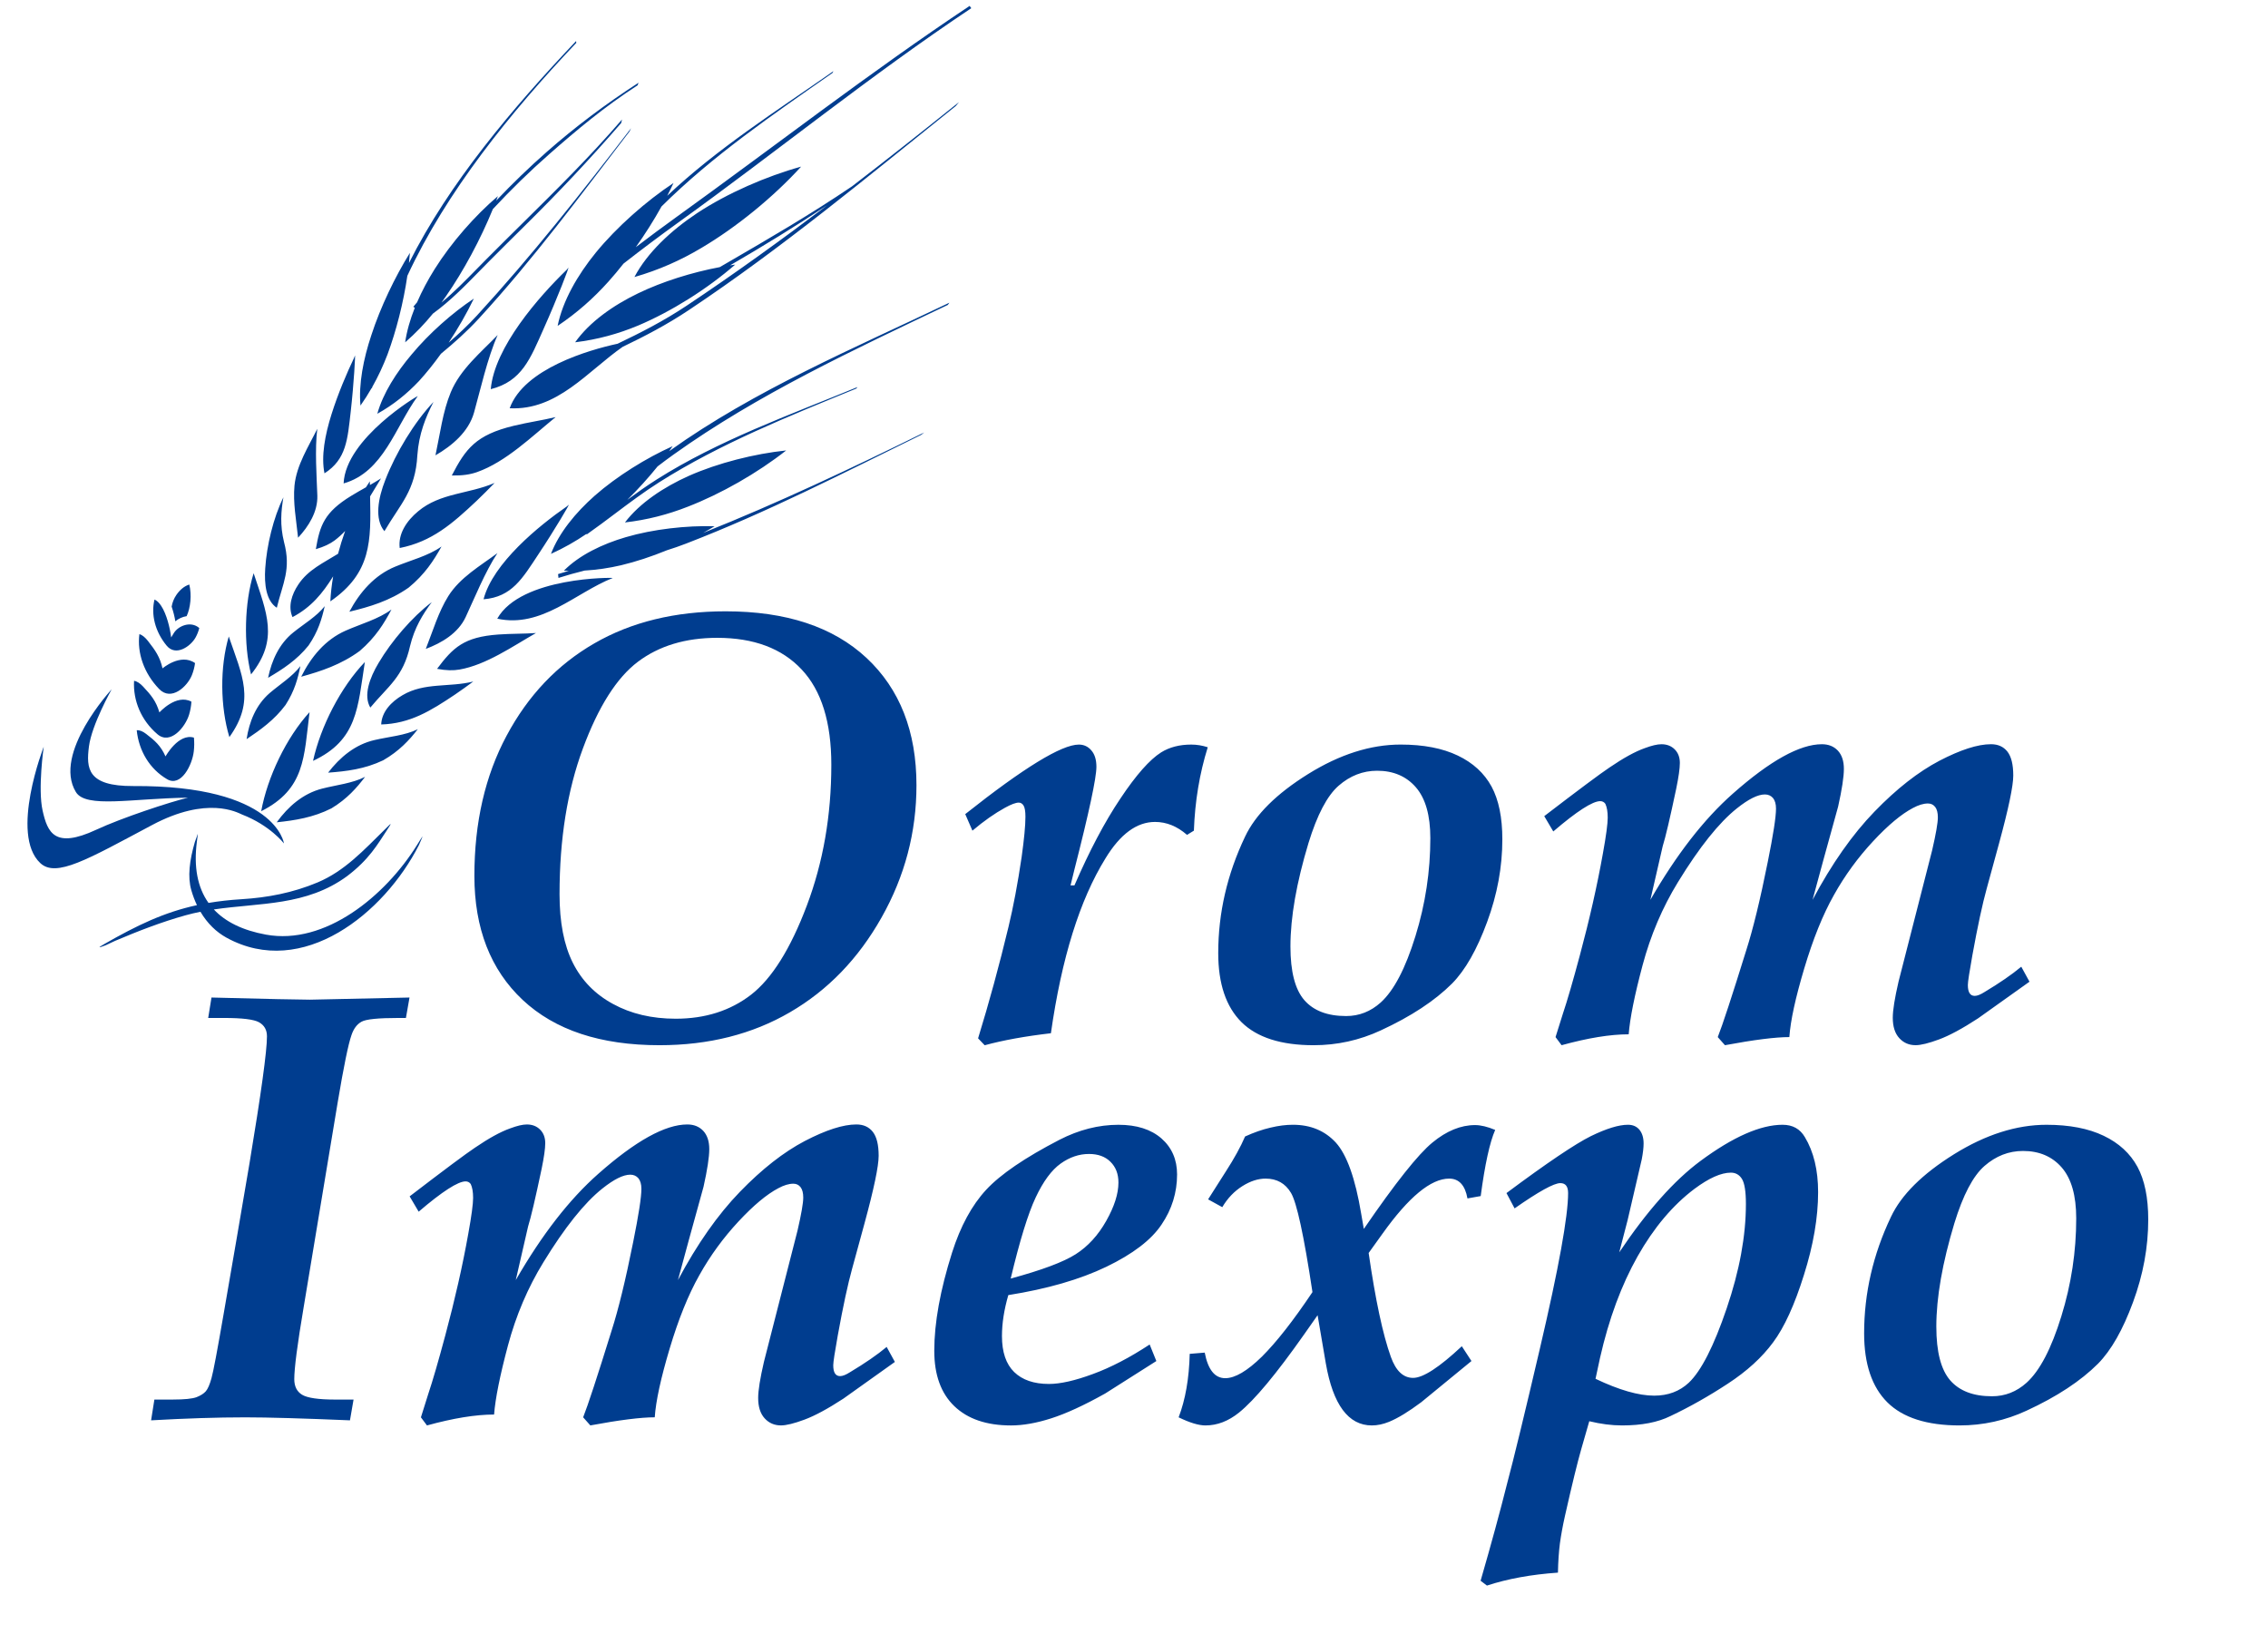 <svg width="200" height="145" xmlns="http://www.w3.org/2000/svg">

 <g> 
  <rect fill="none" id="canvas_background" height="147" width="202" y="-1" x="-1"/>
 </g>
 <g> 
  <g id="g4">
   <path fill="#003d8f" fill-rule="evenodd" d="m41.833,77.227c0,-4.71 0.951,-8.831 2.844,-12.364c1.893,-3.542 4.465,-6.25 7.735,-8.134c3.261,-1.884 7.12,-2.826 11.576,-2.826c5.344,0 9.483,1.368 12.427,4.112c2.935,2.744 4.402,6.485 4.402,11.222c0,4.139 -1.024,8.025 -3.08,11.666c-2.047,3.632 -4.737,6.413 -8.07,8.351c-3.324,1.938 -7.165,2.908 -11.512,2.908c-5.199,0 -9.22,-1.331 -12.065,-3.994c-2.835,-2.663 -4.257,-6.313 -4.257,-10.941zm7.509,1.612c0,2.482 0.39,4.493 1.169,6.051c0.779,1.558 1.956,2.772 3.542,3.632c1.585,0.87 3.433,1.304 5.534,1.304c2.6,0 4.819,-0.706 6.648,-2.119c1.829,-1.422 3.469,-4.031 4.909,-7.844c1.44,-3.813 2.165,-7.953 2.165,-12.427c0,-3.75 -0.869,-6.549 -2.618,-8.406c-1.739,-1.857 -4.221,-2.789 -7.446,-2.789c-2.79,0 -5.126,0.706 -6.992,2.11c-1.866,1.404 -3.487,3.958 -4.855,7.654c-1.368,3.696 -2.056,7.971 -2.056,12.834zm37.489,13.324l-0.58,-0.607c0.969,-3.152 1.866,-6.431 2.681,-9.827c0.426,-1.766 0.815,-3.822 1.159,-6.159c0.217,-1.567 0.335,-2.753 0.335,-3.55c0,-0.48 -0.054,-0.806 -0.163,-0.987c-0.108,-0.172 -0.245,-0.263 -0.426,-0.263c-0.263,0 -0.67,0.154 -1.214,0.453c-0.906,0.498 -1.866,1.168 -2.871,2.02l-0.634,-1.458c5.154,-4.085 8.496,-6.132 10.018,-6.132c0.444,0 0.815,0.172 1.105,0.516c0.299,0.344 0.444,0.824 0.444,1.449c0,0.969 -0.643,3.985 -1.938,9.049l-0.344,1.404l0.344,0c1.313,-3.025 2.654,-5.579 4.049,-7.654c1.386,-2.083 2.59,-3.442 3.596,-4.076c0.743,-0.462 1.63,-0.688 2.654,-0.688c0.498,0 0.978,0.081 1.458,0.236c-0.725,2.319 -1.132,4.773 -1.223,7.354l-0.607,0.372c-0.869,-0.761 -1.811,-1.141 -2.817,-1.141c-1.612,0 -3.071,1.069 -4.375,3.216c-2.265,3.659 -3.868,8.795 -4.81,15.416c-2.264,0.263 -4.212,0.616 -5.842,1.06zm20.597,-8.125c0,-3.532 0.788,-6.956 2.364,-10.262c0.915,-1.947 2.772,-3.786 5.562,-5.525c2.78,-1.73 5.507,-2.599 8.161,-2.599c2.011,0 3.696,0.326 5.036,0.969c1.349,0.643 2.337,1.558 2.98,2.735c0.634,1.177 0.951,2.726 0.951,4.655c0,2.428 -0.444,4.855 -1.341,7.282c-0.897,2.436 -1.92,4.239 -3.089,5.426c-1.522,1.522 -3.623,2.907 -6.295,4.139c-1.875,0.87 -3.849,1.304 -5.915,1.304c-2.871,0 -4.991,-0.679 -6.358,-2.029c-1.368,-1.359 -2.056,-3.388 -2.056,-6.096zm6.367,-0.58c0,2.21 0.407,3.786 1.223,4.728c0.815,0.933 2.038,1.404 3.687,1.404c1.15,0 2.165,-0.399 3.052,-1.196c1.169,-1.06 2.183,-3.007 3.062,-5.851c0.879,-2.835 1.313,-5.715 1.313,-8.641c0,-2.011 -0.426,-3.505 -1.277,-4.484c-0.842,-0.969 -1.983,-1.458 -3.415,-1.458c-1.259,0 -2.391,0.444 -3.397,1.322c-1.014,0.888 -1.893,2.572 -2.654,5.045c-1.06,3.505 -1.594,6.549 -1.594,9.13zm23.912,8.704l-0.534,-0.716l0.643,-2.047c0.399,-1.187 0.897,-2.907 1.503,-5.172c0.843,-3.134 1.522,-6.123 2.029,-8.967c0.29,-1.594 0.426,-2.645 0.426,-3.161c0,-0.534 -0.072,-0.933 -0.208,-1.223c-0.108,-0.154 -0.263,-0.235 -0.453,-0.235c-0.67,0 -2.056,0.887 -4.139,2.672l-0.797,-1.35c3.025,-2.319 4.946,-3.75 5.761,-4.293c1.223,-0.833 2.256,-1.404 3.107,-1.703c0.607,-0.227 1.096,-0.344 1.468,-0.344c0.48,0 0.869,0.154 1.169,0.453c0.299,0.299 0.453,0.697 0.453,1.195c0,0.489 -0.109,1.241 -0.317,2.256c-0.552,2.618 -0.951,4.311 -1.196,5.09l-1.087,4.728c2.301,-3.994 4.719,-7.11 7.273,-9.366c3.288,-2.908 5.905,-4.357 7.853,-4.357c0.589,0 1.051,0.19 1.404,0.561c0.353,0.38 0.534,0.915 0.534,1.612c0,0.706 -0.172,1.82 -0.507,3.324c-0.951,3.442 -1.712,6.186 -2.255,8.224c1.694,-3.179 3.514,-5.77 5.462,-7.78c1.947,-2.011 3.858,-3.505 5.725,-4.484c1.866,-0.969 3.378,-1.458 4.547,-1.458c0.625,0 1.105,0.217 1.449,0.652c0.344,0.444 0.516,1.141 0.516,2.11c0,0.915 -0.417,2.908 -1.25,5.969l-1.096,4.013c-0.362,1.304 -0.788,3.261 -1.259,5.86c-0.263,1.476 -0.399,2.346 -0.399,2.627c0,0.643 0.199,0.96 0.607,0.96c0.226,0 0.516,-0.118 0.87,-0.344c1.331,-0.797 2.409,-1.54 3.233,-2.228l0.725,1.322l-4.538,3.234c-1.386,0.906 -2.536,1.522 -3.442,1.857c-0.906,0.335 -1.594,0.507 -2.065,0.507c-0.58,0 -1.06,-0.208 -1.44,-0.625c-0.38,-0.417 -0.571,-1.015 -0.571,-1.794c0,-0.67 0.172,-1.73 0.507,-3.179l2.962,-11.575c0.335,-1.449 0.507,-2.427 0.507,-2.916c0,-0.408 -0.081,-0.716 -0.235,-0.915c-0.163,-0.208 -0.371,-0.308 -0.643,-0.308c-0.39,0 -0.833,0.136 -1.322,0.399c-1.014,0.534 -2.183,1.504 -3.514,2.935c-1.322,1.422 -2.482,2.998 -3.451,4.737c-0.978,1.73 -1.848,3.895 -2.618,6.476c-0.77,2.582 -1.214,4.601 -1.313,6.051c-1.214,0 -3.098,0.236 -5.679,0.716l-0.634,-0.716c0.408,-1.024 1.25,-3.587 2.518,-7.672c0.589,-1.839 1.223,-4.429 1.893,-7.781c0.48,-2.382 0.725,-3.949 0.725,-4.692c0,-0.408 -0.09,-0.716 -0.263,-0.933c-0.181,-0.208 -0.417,-0.317 -0.716,-0.317c-0.625,0 -1.44,0.408 -2.464,1.223c-1.594,1.268 -3.324,3.442 -5.199,6.503c-1.377,2.246 -2.418,4.692 -3.125,7.337c-0.706,2.645 -1.114,4.674 -1.223,6.087c-1.64,0 -3.605,0.326 -5.915,0.96z" id="path6"/>
   <path fill="#003d8f" fill-rule="evenodd" d="m13.324,125.236l0.29,-1.83l1.639,0c1.014,0 1.703,-0.072 2.074,-0.208c0.371,-0.145 0.643,-0.317 0.824,-0.525c0.172,-0.199 0.344,-0.589 0.498,-1.15c0.163,-0.571 0.516,-2.454 1.069,-5.652c0.761,-4.375 1.522,-8.804 2.283,-13.296c1.024,-6.159 1.54,-9.891 1.54,-11.195c0,-0.571 -0.236,-0.978 -0.698,-1.241c-0.453,-0.254 -1.485,-0.38 -3.08,-0.38l-1.404,0l0.29,-1.802c4.891,0.127 7.78,0.19 8.686,0.19l8.777,-0.19l-0.317,1.802l-0.661,0c-1.784,0 -2.871,0.109 -3.261,0.335c-0.39,0.217 -0.689,0.607 -0.879,1.177c-0.281,0.797 -0.688,2.79 -1.222,5.969l-2.998,18.043c-0.552,3.261 -0.824,5.362 -0.824,6.322c0,0.634 0.227,1.096 0.689,1.377c0.462,0.281 1.44,0.426 2.944,0.426l1.594,0l-0.317,1.83c-4.121,-0.172 -7.201,-0.263 -9.23,-0.263c-2.464,0 -5.235,0.091 -8.306,0.263zm24.328,0.453l-0.534,-0.715l0.643,-2.047c0.399,-1.187 0.897,-2.908 1.504,-5.172c0.842,-3.134 1.522,-6.123 2.029,-8.967c0.29,-1.594 0.426,-2.645 0.426,-3.161c0,-0.534 -0.072,-0.933 -0.208,-1.223c-0.108,-0.154 -0.263,-0.236 -0.453,-0.236c-0.67,0 -2.056,0.887 -4.139,2.672l-0.797,-1.35c3.025,-2.319 4.946,-3.75 5.761,-4.293c1.223,-0.833 2.256,-1.404 3.107,-1.703c0.607,-0.227 1.096,-0.344 1.468,-0.344c0.48,0 0.869,0.154 1.169,0.453c0.299,0.299 0.453,0.697 0.453,1.195c0,0.489 -0.109,1.241 -0.317,2.256c-0.552,2.618 -0.951,4.311 -1.196,5.09l-1.087,4.728c2.301,-3.994 4.719,-7.11 7.273,-9.366c3.288,-2.908 5.905,-4.357 7.853,-4.357c0.589,0 1.051,0.19 1.404,0.562c0.353,0.38 0.534,0.915 0.534,1.612c0,0.706 -0.172,1.82 -0.507,3.324c-0.951,3.442 -1.712,6.186 -2.255,8.225c1.694,-3.179 3.514,-5.77 5.462,-7.781c1.947,-2.011 3.859,-3.505 5.725,-4.484c1.866,-0.969 3.378,-1.458 4.547,-1.458c0.625,0 1.105,0.217 1.449,0.652c0.344,0.444 0.516,1.141 0.516,2.11c0,0.915 -0.417,2.908 -1.25,5.969l-1.096,4.012c-0.362,1.304 -0.788,3.261 -1.259,5.86c-0.263,1.477 -0.399,2.346 -0.399,2.627c0,0.643 0.199,0.96 0.607,0.96c0.227,0 0.516,-0.118 0.87,-0.344c1.331,-0.797 2.409,-1.54 3.233,-2.228l0.725,1.322l-4.538,3.234c-1.386,0.906 -2.536,1.522 -3.442,1.857c-0.906,0.335 -1.594,0.507 -2.065,0.507c-0.58,0 -1.06,-0.208 -1.44,-0.625c-0.38,-0.417 -0.571,-1.014 -0.571,-1.794c0,-0.67 0.172,-1.73 0.507,-3.179l2.962,-11.576c0.335,-1.449 0.507,-2.427 0.507,-2.916c0,-0.408 -0.081,-0.716 -0.235,-0.915c-0.163,-0.208 -0.371,-0.308 -0.643,-0.308c-0.39,0 -0.833,0.136 -1.322,0.399c-1.014,0.534 -2.183,1.504 -3.514,2.935c-1.322,1.422 -2.482,2.998 -3.451,4.737c-0.978,1.73 -1.848,3.895 -2.618,6.476c-0.77,2.582 -1.214,4.601 -1.313,6.051c-1.214,0 -3.098,0.235 -5.679,0.715l-0.634,-0.715c0.408,-1.024 1.25,-3.587 2.518,-7.672c0.589,-1.839 1.223,-4.429 1.893,-7.78c0.48,-2.382 0.725,-3.949 0.725,-4.692c0,-0.408 -0.09,-0.716 -0.263,-0.933c-0.181,-0.208 -0.417,-0.317 -0.716,-0.317c-0.625,0 -1.44,0.408 -2.464,1.223c-1.594,1.268 -3.324,3.442 -5.199,6.503c-1.377,2.246 -2.418,4.692 -3.125,7.337c-0.706,2.645 -1.114,4.674 -1.223,6.087c-1.64,0 -3.605,0.326 -5.915,0.96zm63.729,-7.137l0.589,1.458l-4.511,2.862c-1.875,1.05 -3.46,1.775 -4.764,2.192c-1.296,0.416 -2.482,0.625 -3.542,0.625c-2.156,0 -3.822,-0.571 -5,-1.703c-1.177,-1.132 -1.766,-2.754 -1.766,-4.882c0,-2.473 0.525,-5.353 1.567,-8.65c0.743,-2.337 1.748,-4.184 3.007,-5.543c1.268,-1.368 3.424,-2.835 6.467,-4.411c1.712,-0.878 3.442,-1.322 5.199,-1.322c1.603,0 2.871,0.399 3.795,1.205c0.915,0.806 1.377,1.866 1.377,3.17c0,1.594 -0.453,3.071 -1.368,4.42c-0.906,1.359 -2.536,2.6 -4.864,3.723c-2.337,1.123 -5.226,1.956 -8.65,2.5c-0.371,1.277 -0.561,2.482 -0.561,3.614c0,1.413 0.362,2.473 1.078,3.17c0.716,0.697 1.739,1.05 3.061,1.05c1.005,0 2.301,-0.29 3.886,-0.878c1.585,-0.58 3.252,-1.449 5,-2.6zm-12.255,-5.815c2.744,-0.743 4.656,-1.458 5.733,-2.146c1.078,-0.689 1.975,-1.667 2.69,-2.935c0.716,-1.268 1.078,-2.391 1.078,-3.388c0,-0.761 -0.235,-1.367 -0.706,-1.829c-0.462,-0.462 -1.096,-0.688 -1.893,-0.688c-0.869,0 -1.703,0.281 -2.5,0.851c-0.788,0.562 -1.531,1.558 -2.201,2.989c-0.67,1.422 -1.404,3.804 -2.201,7.146zm14.809,12.237c0.598,-1.558 0.924,-3.424 0.978,-5.598l1.323,-0.109c0.29,1.504 0.887,2.255 1.811,2.255c0.861,0 1.938,-0.634 3.224,-1.893c1.277,-1.268 2.772,-3.17 4.465,-5.697c-0.752,-4.991 -1.386,-7.907 -1.893,-8.749c-0.498,-0.842 -1.25,-1.259 -2.237,-1.259c-0.661,0 -1.341,0.217 -2.047,0.661c-0.706,0.444 -1.304,1.06 -1.775,1.857l-1.25,-0.688l1.567,-2.464c0.743,-1.151 1.304,-2.174 1.694,-3.08c0.779,-0.353 1.522,-0.616 2.237,-0.779c0.707,-0.172 1.368,-0.254 1.984,-0.254c1.558,0 2.817,0.525 3.786,1.576c0.96,1.06 1.712,3.143 2.228,6.25l0.236,1.359c2.78,-4.058 4.8,-6.594 6.05,-7.617c1.241,-1.024 2.5,-1.54 3.759,-1.54c0.507,0 1.105,0.145 1.775,0.426c-0.48,1.096 -0.906,3.043 -1.277,5.833l-1.168,0.208c-0.208,-1.168 -0.752,-1.748 -1.612,-1.748c-1.612,0 -3.569,1.621 -5.878,4.855l-1.223,1.703c0.598,4.139 1.25,7.192 1.956,9.157c0.444,1.241 1.096,1.857 1.966,1.857c0.879,0 2.31,-0.933 4.293,-2.79l0.851,1.304l-4.429,3.632c-1.114,0.833 -2.065,1.413 -2.844,1.73c-0.516,0.208 -1.014,0.317 -1.512,0.317c-2.065,0 -3.424,-1.82 -4.058,-5.471l-0.725,-4.248l-1.196,1.703c-2.454,3.487 -4.366,5.779 -5.724,6.875c-0.942,0.761 -1.929,1.141 -2.971,1.141c-0.589,0 -1.377,-0.235 -2.364,-0.715zm27.191,14.836l-0.562,-0.426c0.942,-3.252 1.721,-6.114 2.337,-8.568c0.571,-2.128 1.531,-6.087 2.889,-11.893c1.667,-7.119 2.491,-11.693 2.491,-13.722c0,-0.589 -0.227,-0.879 -0.688,-0.879c-0.561,0 -1.911,0.743 -4.031,2.228l-0.716,-1.35c3.587,-2.672 6.069,-4.339 7.436,-5.018c1.377,-0.67 2.464,-1.006 3.279,-1.006c0.426,0 0.761,0.145 1.006,0.435c0.244,0.299 0.371,0.697 0.371,1.214c0,0.371 -0.054,0.833 -0.163,1.404l-1.241,5.335l-0.743,2.862c2.446,-3.641 4.828,-6.331 7.165,-8.061c2.88,-2.129 5.298,-3.188 7.237,-3.188c0.888,0 1.54,0.362 1.966,1.087c0.779,1.295 1.168,2.908 1.168,4.855c0,2.228 -0.417,4.665 -1.25,7.3c-0.824,2.636 -1.73,4.619 -2.717,5.942c-0.978,1.331 -2.31,2.545 -4.003,3.65c-1.685,1.105 -3.369,2.056 -5.054,2.853c-1.114,0.552 -2.536,0.824 -4.266,0.824c-0.924,0 -1.884,-0.127 -2.889,-0.371l-0.716,2.491c-0.317,1.105 -0.797,3.052 -1.431,5.869c-0.199,0.888 -0.344,1.694 -0.444,2.418c-0.091,0.725 -0.154,1.585 -0.172,2.572c-2.346,0.163 -4.438,0.543 -6.259,1.141zm9.574,-18.233c2.074,0.987 3.795,1.485 5.172,1.485c1.223,0 2.237,-0.38 3.052,-1.141c1.096,-1.042 2.21,-3.224 3.342,-6.558c1.132,-3.324 1.694,-6.395 1.694,-9.202c0,-1.096 -0.118,-1.83 -0.344,-2.201c-0.227,-0.371 -0.562,-0.562 -0.978,-0.562c-0.87,0 -1.938,0.48 -3.216,1.431c-1.902,1.431 -3.578,3.415 -5.009,5.942c-1.431,2.536 -2.536,5.516 -3.315,8.949l-0.399,1.857zm23.685,-4.013c0,-3.532 0.788,-6.956 2.364,-10.262c0.915,-1.947 2.772,-3.786 5.562,-5.525c2.78,-1.73 5.507,-2.599 8.161,-2.599c2.011,0 3.696,0.326 5.036,0.969c1.35,0.643 2.337,1.558 2.98,2.735c0.634,1.177 0.951,2.726 0.951,4.655c0,2.428 -0.444,4.855 -1.341,7.282c-0.897,2.436 -1.92,4.239 -3.089,5.426c-1.522,1.522 -3.623,2.907 -6.295,4.139c-1.875,0.87 -3.849,1.304 -5.915,1.304c-2.871,0 -4.991,-0.679 -6.358,-2.029c-1.368,-1.359 -2.056,-3.388 -2.056,-6.096zm6.367,-0.58c0,2.21 0.407,3.786 1.223,4.728c0.815,0.933 2.038,1.404 3.686,1.404c1.15,0 2.165,-0.399 3.052,-1.196c1.168,-1.06 2.183,-3.007 3.061,-5.851c0.879,-2.835 1.314,-5.715 1.314,-8.641c0,-2.011 -0.426,-3.505 -1.277,-4.484c-0.842,-0.969 -1.983,-1.458 -3.415,-1.458c-1.259,0 -2.391,0.444 -3.397,1.322c-1.014,0.887 -1.893,2.572 -2.654,5.045c-1.06,3.505 -1.594,6.549 -1.594,9.13z" id="path8"/>
   <path fill="#003d8f" fill-rule="evenodd" d="m34.084,73.258c-0.79,1.194 -1.536,2.527 -3.468,3.99c-3.6,2.646 -7.67,2.339 -11.758,2.943c1.023,1.093 2.547,1.846 4.597,2.22c5.213,0.953 10.511,-3.395 13.313,-7.891c0.509,-0.805 0.691,-1.173 0.17,0.001c-3.043,5.997 -10.253,11.843 -16.961,8.16c-0.9,-0.494 -1.694,-1.257 -2.3,-2.286c-0.435,0.087 -0.869,0.188 -1.302,0.308c-2.129,0.592 -4.192,1.394 -6.218,2.253c-0.281,0.131 -0.562,0.263 -0.844,0.395c-0.775,0.296 -0.627,0.189 -0.082,-0.13c2.842,-1.621 5.197,-2.77 8.137,-3.41c-0.193,-0.404 -0.359,-0.842 -0.496,-1.314c-0.343,-1.188 -0.16,-2.628 0.313,-4.258c0.302,-0.767 0.309,-1.09 0.173,0c-0.28,2.189 0.051,3.999 1.029,5.376c0.899,-0.153 1.859,-0.263 2.907,-0.327c2.287,-0.141 4.517,-0.559 6.713,-1.481c2.375,-0.996 4.069,-2.844 5.886,-4.627c0.62,-0.609 0.768,-0.797 0.191,0.076zm4.8,-42.065c1.14,-0.942 2.273,-1.94 3.368,-3.133c4.787,-5.213 8.896,-10.78 13.261,-16.469l0.137,-0.286c-4.356,5.677 -8.806,11.305 -13.584,16.508c-0.815,0.888 -1.655,1.669 -2.504,2.4c0.829,-1.247 1.591,-2.575 2.224,-3.884c-1.888,1.25 -3.951,3.073 -5.49,4.928c-1.341,1.583 -2.514,3.408 -3.024,5.226l0,0c1.402,-0.777 2.601,-1.747 3.681,-2.888c0.655,-0.719 1.307,-1.533 1.933,-2.404zm-0.695,-3.551c1.502,-1.092 2.777,-2.394 4.093,-3.74c0.286,-0.292 0.574,-0.587 0.85,-0.865c1.054,-1.061 2.09,-2.085 3.118,-3.102c3.009,-2.973 5.662,-5.777 8.527,-9.085l0.075,-0.312c-2.857,3.3 -5.791,6.199 -8.79,9.163c-1.036,1.024 -2.081,2.057 -3.122,3.104c-0.298,0.3 -0.577,0.586 -0.853,0.867c-1.036,1.058 -2.045,2.09 -3.158,3.007c0.137,-0.187 0.271,-0.376 0.404,-0.568c1.545,-2.224 3.036,-4.995 4.129,-7.675c1.608,-1.726 3.241,-3.322 4.954,-4.827c2.46,-2.163 4.864,-4.178 7.808,-6.087l0.085,-0.229c-2.964,1.921 -5.608,3.912 -8.088,6.093c-1.538,1.352 -3.013,2.776 -4.463,4.302c0.051,-0.132 0.1,-0.264 0.148,-0.395c-2.006,1.702 -4.1,4.085 -5.57,6.424c-0.589,0.938 -1.123,1.932 -1.559,2.941c-0.107,0.132 -0.217,0.262 -0.328,0.39l0.128,0.092c-0.406,1.02 -0.704,2.049 -0.849,3.045l0,0c0.908,-0.789 1.717,-1.636 2.459,-2.546zm-5.381,6.577l0.014,-0.088c0.523,-0.924 0.965,-1.877 1.348,-2.876c0.781,-2.108 1.405,-4.571 1.75,-6.933c3.454,-7.433 9.071,-14.391 14.898,-20.54l-0.017,-0.162c-5.697,6.009 -11.179,12.512 -14.738,19.573c0.033,-0.302 0.061,-0.601 0.083,-0.896c-1.317,2.116 -2.606,4.811 -3.394,7.238c-0.704,2.104 -1.14,4.331 -0.964,6.226l0,0c0.355,-0.505 0.681,-1.016 0.979,-1.538l0.038,-0.004l0,-0zm-7.013,20.195c-0.41,-0.922 -0.082,-1.989 0.511,-2.871c0.866,-1.313 2.229,-1.915 3.505,-2.714c0.178,-0.677 0.388,-1.351 0.625,-2.011c-0.291,0.306 -0.599,0.587 -0.926,0.834c-0.421,0.311 -0.916,0.55 -1.658,0.77l0,0c0.355,-2.097 0.748,-3.251 3.117,-4.7c0.429,-0.263 0.872,-0.512 1.301,-0.754c0.113,-0.18 0.227,-0.356 0.344,-0.527l0.004,0.329c0.348,-0.199 0.681,-0.394 0.983,-0.589c-0.316,0.508 -0.635,1.047 -0.965,1.589c0.079,3.912 0.141,6.743 -3.505,9.254l0,0c0.036,-0.712 0.12,-1.452 0.248,-2.205c-0.931,1.493 -1.925,2.719 -3.584,3.594l-0,0zm-1.386,-0.826l0,0c-0.942,-0.607 -1.117,-2.084 -1.02,-3.472c0.13,-2.02 0.719,-4.47 1.603,-6.267c-0.21,1.21 -0.314,2.459 0.053,3.942c0.646,2.43 -0.102,3.597 -0.636,5.797zm1.877,-6.176l0,0c-0.162,-1.546 -0.458,-3.1 -0.317,-4.597c0.181,-1.809 1.23,-3.418 2.01,-5.005c-0.228,1.79 -0.05,4.3 0.005,5.882c0.049,1.419 -0.762,2.716 -1.698,3.72zm4.015,-4.787l0,0c3.523,-0.997 4.549,-4.979 6.536,-7.694c0.076,-0.104 -6.365,3.715 -6.536,7.694zm-1.687,-0.89l0,0c-0.307,-1.502 0.043,-3.379 0.622,-5.213c0.58,-1.841 1.363,-3.66 1.988,-4.969c0.029,-0.058 0.048,-0.128 0.073,-0.191c0.057,-0.237 -0.091,2.469 -0.369,4.931c-0.279,2.428 -0.373,4.204 -2.314,5.443zm-8.387,23.257l0,0c-0.401,-1.318 -0.614,-2.869 -0.627,-4.421c-0.013,-1.557 0.181,-3.117 0.573,-4.45c0.588,1.717 1.18,3.136 1.335,4.52c0.154,1.38 -0.119,2.731 -1.28,4.351zm1.518,0.181l0,0c0.233,-1.537 0.826,-3.01 2.028,-4.056c0.901,-0.769 2.024,-1.472 2.716,-2.383c-0.222,1.087 -0.507,2.181 -1.309,3.426c-0.977,1.313 -2.198,2.186 -3.434,3.013zm1.895,-5.407l0,0c0.32,-1.544 0.98,-3.001 2.222,-3.998c0.923,-0.746 2.061,-1.41 2.773,-2.318c-0.254,1.107 -0.571,2.222 -1.423,3.461c-1.032,1.291 -2.287,2.099 -3.572,2.855zm-1.502,-0.298l0,0c-0.341,-1.354 -0.482,-2.936 -0.441,-4.499c0.04,-1.557 0.257,-3.106 0.669,-4.426c0.575,1.748 1.135,3.207 1.245,4.611c0.11,1.411 -0.236,2.767 -1.473,4.313zm32.772,-28.886c1.927,-0.927 3.865,-1.93 5.816,-3.23c8.261,-5.503 15.716,-11.714 23.559,-18.005l0.282,-0.344c-3.122,2.504 -6.261,4.992 -9.43,7.426c-3.654,2.474 -7.289,4.584 -10.998,6.737l-0.669,0.388c-2.435,0.458 -5.047,1.269 -7.196,2.308c-2.214,1.068 -4.288,2.529 -5.556,4.319l0,0c1.994,-0.243 3.807,-0.748 5.554,-1.476c2.93,-1.238 6.091,-3.222 8.561,-5.374c-0.149,0.021 -0.3,0.042 -0.451,0.066c2.978,-1.732 5.723,-3.419 8.568,-5.301c-4.07,3.079 -8.193,6.056 -12.396,8.856c-2.037,1.357 -4.07,2.391 -6.093,3.357c-2.516,0.542 -8.256,2.198 -9.515,5.689l0,0c4.2,0.211 6.872,-3.266 9.965,-5.417zm0.073,-7.338c1.619,-1.264 3.258,-2.493 4.848,-3.637l0.005,-0.004c8.645,-6.221 16.984,-13.002 25.815,-18.882l-0.147,-0.2c-8.838,5.885 -17.25,12.424 -25.904,18.651l-0.005,0.004c-1.159,0.834 -2.343,1.713 -3.528,2.618c0.819,-1.152 1.589,-2.368 2.267,-3.589c4.501,-4.475 9.822,-8.103 15.078,-11.774l0.079,-0.155c-4.988,3.485 -10.269,6.84 -14.653,10.988c0.195,-0.377 0.38,-0.754 0.554,-1.128c-2.416,1.601 -5.008,3.882 -6.861,6.15c-1.608,1.977 -2.916,4.253 -3.358,6.449l0,0c1.719,-1.153 3.172,-2.446 4.481,-3.906c0.448,-0.5 0.893,-1.031 1.329,-1.585l0.001,0zm-19.735,25.077c-0.155,-1.248 0.609,-2.397 1.627,-3.239c1.953,-1.635 4.461,-1.513 6.741,-2.5c-0.51,0.528 -1.043,1.062 -1.602,1.596c-2.12,1.994 -3.927,3.582 -6.766,4.143zm-1.349,-1.484l0,0c-0.894,-1.072 -0.556,-2.903 0.082,-4.526c0.919,-2.373 2.546,-5.075 4.246,-6.869c-0.689,1.347 -1.286,2.792 -1.423,4.697c-0.17,3.146 -1.482,4.267 -2.905,6.699zm4.502,-6.689l0,0c0.408,-1.904 0.641,-3.854 1.35,-5.561c0.848,-2.04 2.662,-3.516 4.136,-5.048c-0.893,1.98 -1.556,4.953 -2.084,6.833c-0.477,1.7 -1.928,2.925 -3.402,3.776zm1.439,1.778l0,0c1.223,-2.36 2.127,-3.579 5.465,-4.383c1.268,-0.306 2.591,-0.497 3.692,-0.765c-2.105,1.714 -4.378,3.947 -6.926,4.848c-0.611,0.215 -1.281,0.317 -2.23,0.301zm3.437,-7.611l0,0c0.329,-3.707 4.249,-8.158 6.683,-10.514c0.056,-0.053 0.102,-0.121 0.151,-0.182c0.155,-0.236 -0.974,2.701 -2.163,5.351c-1.18,2.649 -1.919,4.655 -4.671,5.345zm12.669,-9.888l0,0c1.141,-2.16 3.229,-4.106 5.532,-5.637c2.664,-1.755 6.108,-3.252 9.168,-4.098c-2.462,2.701 -5.707,5.344 -8.791,7.168c-1.826,1.089 -3.75,1.947 -5.909,2.567zm-29.386,35.243l0,0c0.864,-1.739 2.115,-3.265 3.918,-4.062c1.335,-0.589 2.904,-1.019 4.042,-1.865c-0.649,1.225 -1.396,2.448 -2.796,3.653c-1.644,1.207 -3.402,1.787 -5.164,2.273zm4.248,-5.732l0,0c0.922,-1.73 2.224,-3.23 4.048,-3.977c1.351,-0.562 2.921,-0.946 4.078,-1.774c-0.682,1.228 -1.465,2.449 -2.9,3.627c-1.679,1.177 -3.448,1.695 -5.226,2.124zm2.807,9.942c0.045,-1.109 0.878,-2.001 1.887,-2.586c1.938,-1.141 4.106,-0.671 6.234,-1.201c-0.521,0.387 -1.062,0.774 -1.627,1.159c-2.136,1.429 -3.941,2.551 -6.495,2.628zm-0.961,-1.489l0,0c-0.624,-1.064 -0.063,-2.609 0.728,-3.931c1.144,-1.934 2.953,-4.051 4.695,-5.368c-0.796,1.074 -1.525,2.246 -1.921,3.886c-0.604,2.716 -1.909,3.501 -3.502,5.414zm4.893,-5.173l0,0c0.631,-1.599 1.117,-3.265 1.982,-4.648c1.035,-1.654 2.828,-2.677 4.335,-3.798c-1.065,1.595 -2.074,4.089 -2.806,5.65c-0.662,1.411 -2.104,2.269 -3.511,2.796zm0.995,1.757l0,0c1.407,-1.879 2.372,-2.809 5.397,-3.026c1.148,-0.083 2.328,-0.058 3.326,-0.132c-2.083,1.189 -4.386,2.804 -6.737,3.219c-0.564,0.099 -1.162,0.09 -1.987,-0.061zm5.308,-4.423l0,0c3.913,0.855 6.899,-2.286 10.177,-3.585c0.123,-0.048 -8.095,-0.128 -10.177,3.585zm-1.21,-1.709l0,0c0.825,-3.181 4.886,-6.49 7.347,-8.19c0.056,-0.038 0.106,-0.09 0.158,-0.137c0.169,-0.183 -1.241,2.212 -2.66,4.348c-1.411,2.136 -2.346,3.777 -4.845,3.978zm12.47,-6.776l0,0c1.308,-1.717 3.409,-3.11 5.637,-4.109c2.575,-1.142 5.792,-1.947 8.581,-2.24c-2.537,1.995 -5.747,3.828 -8.698,4.969c-1.749,0.685 -3.548,1.153 -5.52,1.38zm-5.388,4.254l0,0c1.364,-1.375 3.383,-2.347 5.466,-2.956c2.406,-0.706 5.337,-1.036 7.823,-0.963c-0.325,0.2 -0.659,0.395 -1.002,0.585c6.579,-2.619 13.063,-5.695 19.488,-8.852l-0.269,0.211c-6.949,3.414 -13.592,6.832 -20.723,9.583c-0.574,0.222 -1.141,0.418 -1.704,0.594c-1.349,0.553 -2.724,1.006 -4.029,1.318c-1.055,0.246 -2.121,0.407 -3.222,0.469c-0.765,0.191 -1.532,0.401 -2.303,0.648l-0.035,-0.338c0.316,-0.101 0.63,-0.196 0.943,-0.286c-0.144,-0.003 -0.29,-0.008 -0.436,-0.014zm-1.136,-1.484l0,0c0.704,-1.848 2.174,-3.641 3.861,-5.131c1.942,-1.706 4.531,-3.318 6.868,-4.363c-0.101,0.147 -0.204,0.295 -0.31,0.443l0.051,-0.036c7.476,-5.343 16.29,-9.059 24.667,-13.06l-0.146,0.2c-8.334,3.98 -16.75,7.881 -24.189,13.197c-0.474,0.339 -0.94,0.686 -1.401,1.04c-0.823,1.023 -1.731,2.024 -2.673,2.948c0.843,-0.621 1.7,-1.228 2.599,-1.798c5.419,-3.435 11.708,-5.683 17.703,-8.148l-0.11,0.134c-5.965,2.451 -11.983,4.844 -17.375,8.261c-1.357,0.86 -2.635,1.82 -3.911,2.779c-0.807,0.607 -1.615,1.214 -2.457,1.805l0,0.001l-0.015,0.011l-0.038,-0.038c-0.967,0.66 -1.996,1.244 -3.123,1.755zm-25.553,22.692l0,0c0.551,-3.01 2.223,-6.503 4.264,-8.734c-0.495,3.982 -0.392,6.783 -4.264,8.734zm1.369,0.978l0,0c1.005,-1.39 2.317,-2.537 4.002,-2.97c1.248,-0.319 2.678,-0.467 3.791,-1.038c-0.743,0.973 -1.571,1.93 -2.965,2.777c-1.607,0.813 -3.222,1.063 -4.828,1.231zm4.532,-4.378l0,0c1.053,-1.373 2.405,-2.492 4.102,-2.877c1.258,-0.294 2.683,-0.4 3.81,-0.954c-0.772,0.972 -1.631,1.922 -3.051,2.739c-1.633,0.781 -3.25,0.976 -4.861,1.092zm-1.329,-1.039l0,0c0.664,-3.031 2.453,-6.512 4.569,-8.714c-0.633,4.027 -0.64,6.874 -4.569,8.714zm-6.269,4.728c2.475,0.951 3.703,2.55 3.703,2.55c0,0 -0.677,-5.131 -13.291,-5.058c-4.053,0.023 -4.15,-1.558 -3.906,-3.483c0.245,-1.925 2.007,-5.048 2.007,-5.048c0,0 -5.23,5.643 -3.158,9.059c0.882,1.455 4.937,0.561 9.881,0.498c-1.581,0.379 -5.815,1.769 -8.1,2.833c-3.655,1.701 -4.281,0.239 -4.715,-1.693c-0.433,-1.93 0.098,-5.629 0.098,-5.629c0,0 -3.01,7.716 -0.304,10.256c1.393,1.307 4.151,-0.313 9.849,-3.349c4.888,-2.604 7.534,-1.107 7.935,-0.937zm-4.235,-6.778c-1.367,-0.412 -2.505,1.657 -2.505,1.657c-0.43,-0.954 -0.931,-1.386 -1.714,-1.987c-0.28,-0.215 -0.557,-0.342 -0.825,-0.322c0.184,1.817 1.142,3.423 2.679,4.32c1.226,0.716 2.216,-1.244 2.353,-2.459c0.045,-0.392 0.051,-0.8 0.012,-1.21zm0.099,-6.572l0,0c-1.278,-0.901 -2.869,0.467 -2.869,0.467c-0.223,-1.005 -0.631,-1.582 -1.283,-2.417c-0.234,-0.298 -0.483,-0.519 -0.756,-0.608c-0.212,1.666 0.398,3.451 1.742,4.844c1.072,1.11 2.489,-0.219 2.891,-1.23c0.13,-0.327 0.225,-0.682 0.275,-1.056zm-0.32,3.402l0,0c-1.334,-0.72 -2.824,0.949 -2.824,0.949c-0.29,-1.002 -0.736,-1.531 -1.441,-2.284c-0.253,-0.27 -0.516,-0.457 -0.793,-0.504c-0.098,1.752 0.63,3.494 2.063,4.712c1.142,0.971 2.462,-0.631 2.793,-1.74c0.107,-0.359 0.178,-0.74 0.202,-1.134zm-0.422,-7.539l0,0c0.346,-0.747 0.458,-1.871 0.235,-2.788c-0.451,0.135 -0.847,0.487 -1.138,0.912c-0.221,0.322 -0.357,0.668 -0.419,1.036c0.153,0.445 0.266,0.91 0.326,1.293c0.268,-0.227 0.62,-0.394 0.996,-0.454zm1.115,1.046l0,0c-0.755,-0.653 -1.857,-0.191 -2.246,0.447l-0.233,0.382c-0.104,-0.831 -0.397,-2.05 -0.88,-2.782c-0.173,-0.262 -0.366,-0.463 -0.59,-0.559c-0.32,1.323 0.047,2.818 1.069,4.063c0.816,0.994 2.131,0.053 2.557,-0.724c0.138,-0.252 0.249,-0.529 0.323,-0.826z" id="path10"/>
  </g>
 </g>
</svg>